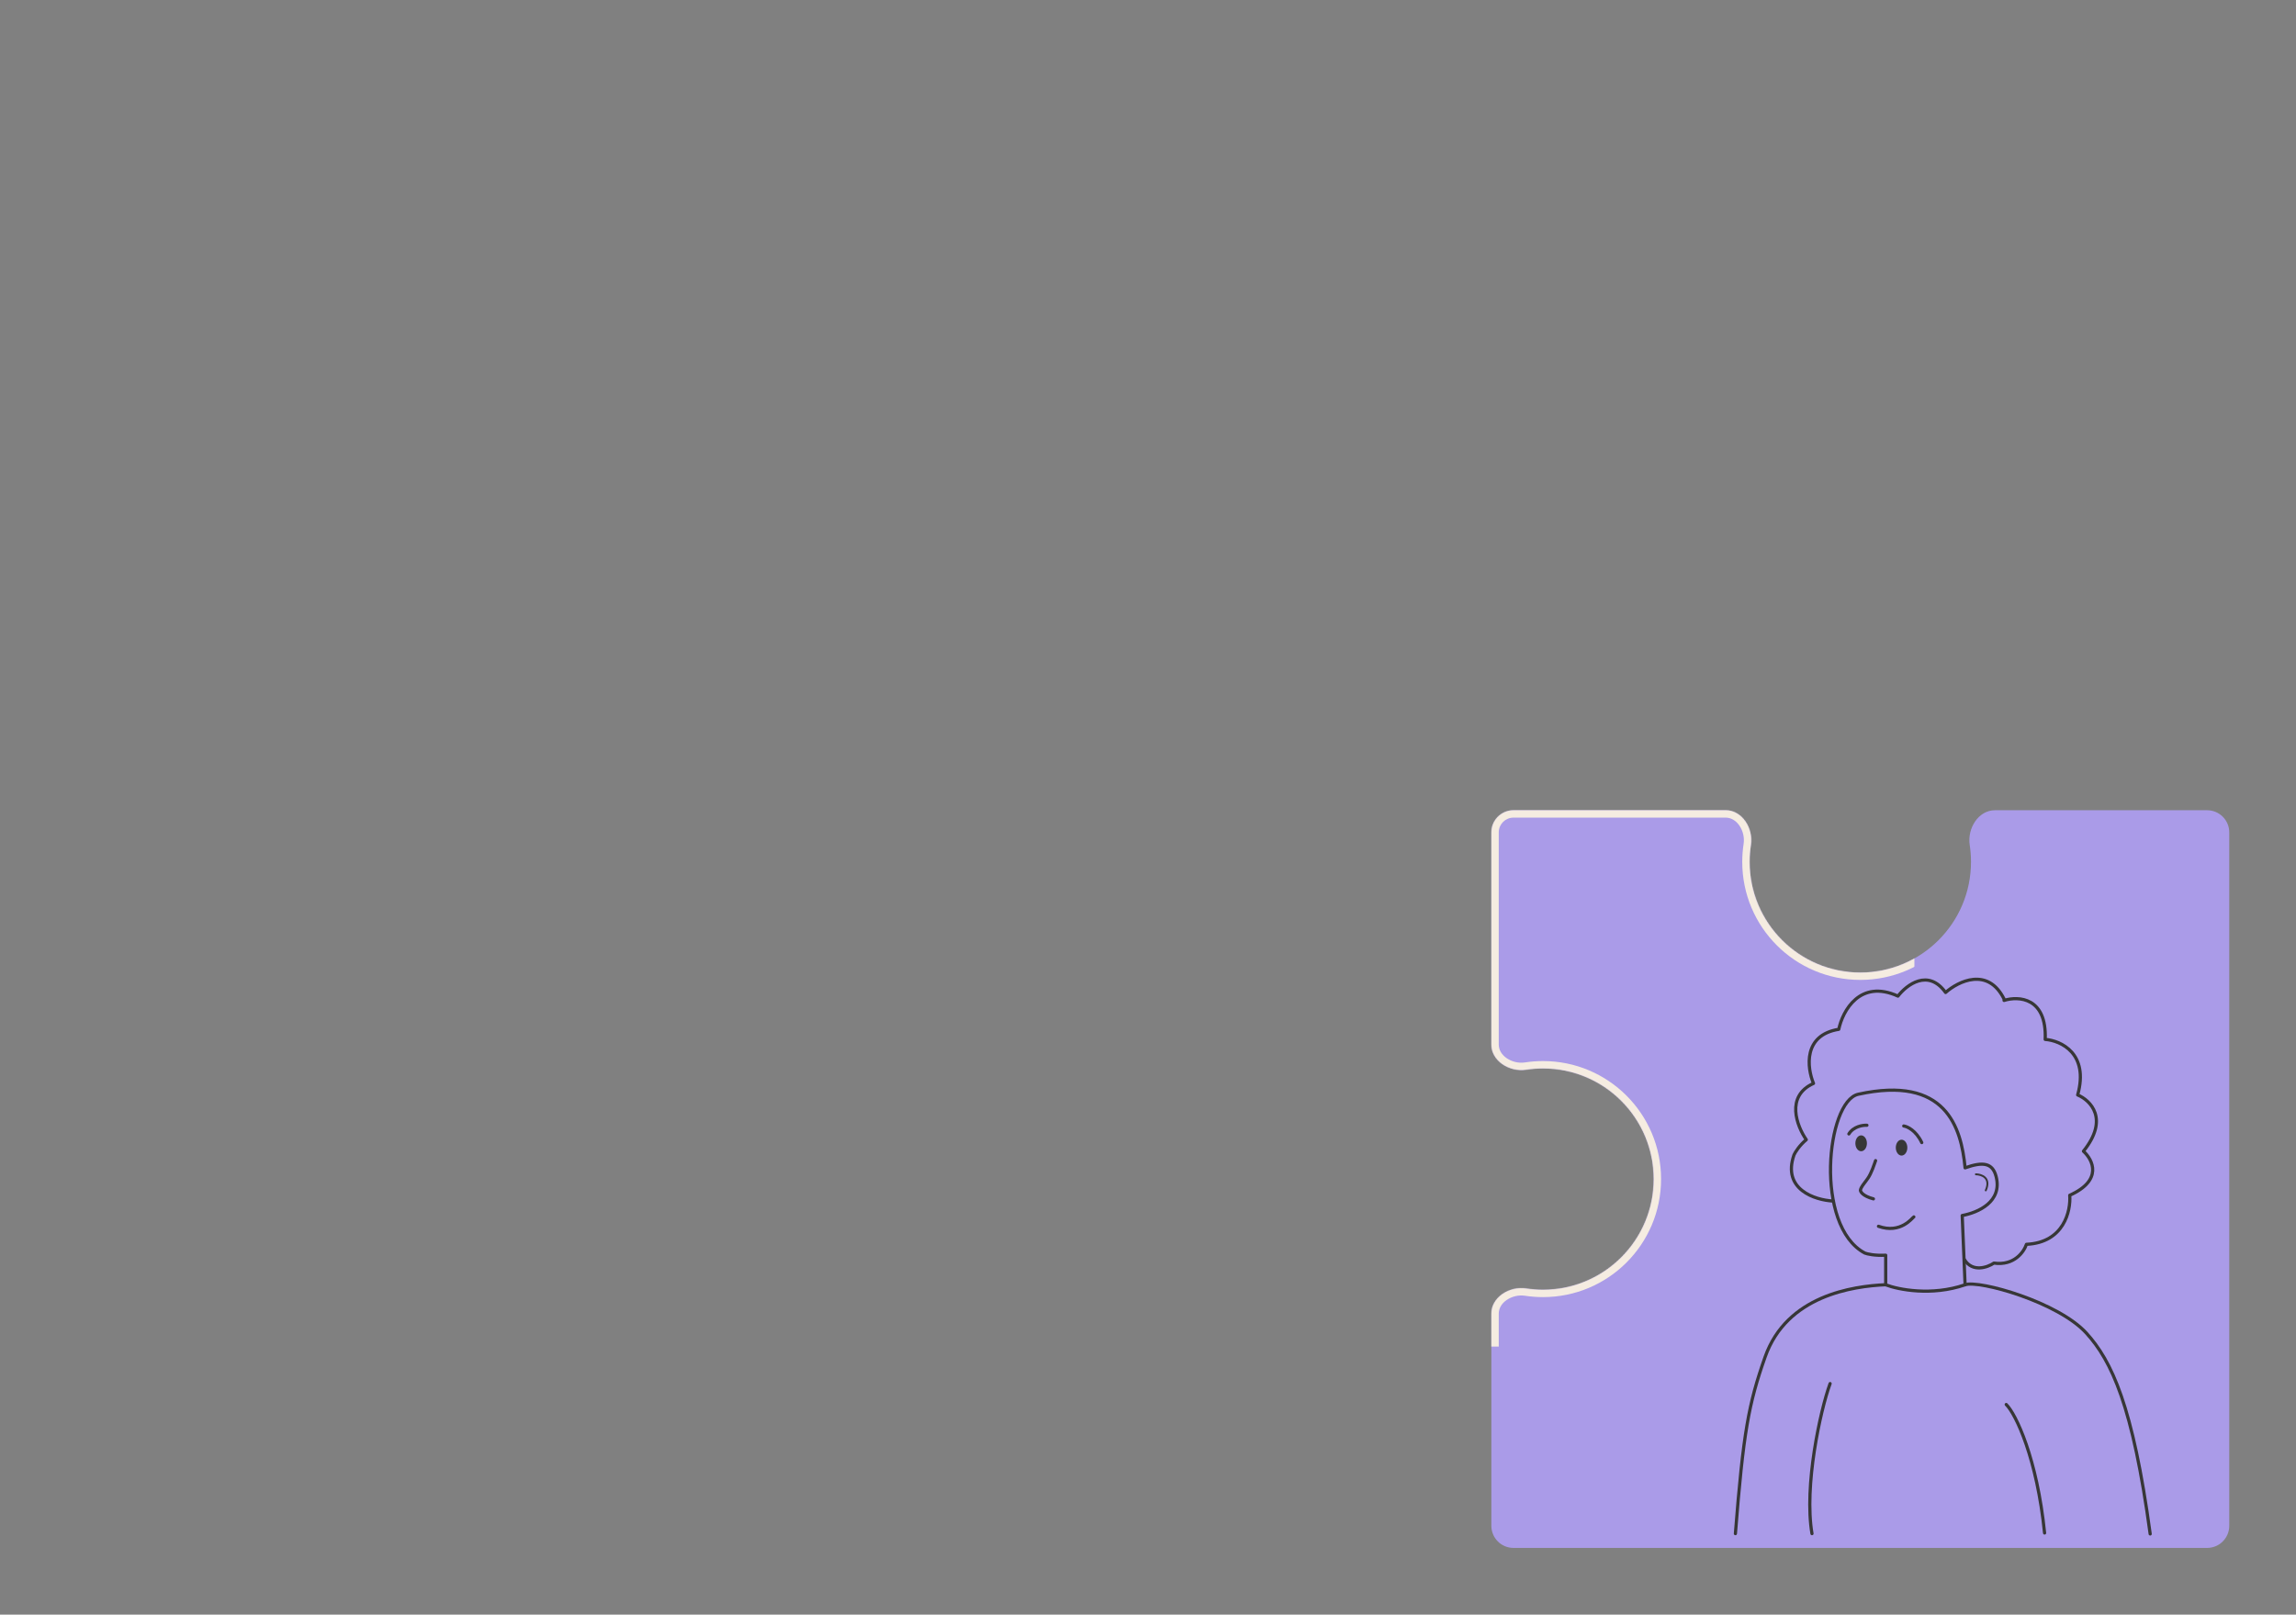 <?xml version="1.0" encoding="UTF-8"?> <svg xmlns="http://www.w3.org/2000/svg" width="3598" height="2531" viewBox="0 0 3598 2531" fill="none"><rect x="0" y="0" width="3598" height="2531" fill="#808080" stroke="none"/><mask id="path-2-inside-1_549_936" fill="white"><path fill-rule="evenodd" clip-rule="evenodd" d="M3458.72 1270.07C3477.88 1270.07 3493.41 1285.61 3493.41 1304.76L3493.41 2391.72C3493.41 2410.88 3477.88 2426.41 3458.72 2426.41L2371.76 2426.41C2352.61 2426.41 2337.07 2410.88 2337.07 2391.72L2337.07 2059.27C2337.07 2033.13 2365.66 2015.71 2391.49 2019.68C2400.14 2021.01 2409 2021.7 2418.02 2021.7C2513.81 2021.7 2591.47 1944.04 2591.47 1848.24C2591.47 1752.45 2513.81 1674.79 2418.02 1674.79C2409 1674.79 2400.14 1675.48 2391.49 1676.81C2365.66 1680.77 2337.07 1663.36 2337.07 1637.22V1304.76C2337.07 1285.61 2352.61 1270.07 2371.76 1270.07L2704.22 1270.07C2730.35 1270.07 2747.77 1298.66 2743.81 1324.49C2742.48 1333.14 2741.79 1342 2741.79 1351.02C2741.79 1446.81 2819.45 1524.47 2915.24 1524.47C3011.04 1524.47 3088.69 1446.81 3088.69 1351.02C3088.69 1342 3088.01 1333.14 3086.68 1324.49C3082.71 1298.66 3100.13 1270.07 3126.27 1270.07L3458.72 1270.07Z"></path></mask><path fill-rule="evenodd" clip-rule="evenodd" d="M3458.72 1270.07C3477.88 1270.07 3493.41 1285.61 3493.41 1304.76L3493.41 2391.72C3493.41 2410.88 3477.88 2426.41 3458.72 2426.41L2371.76 2426.41C2352.61 2426.41 2337.07 2410.88 2337.07 2391.72L2337.07 2059.27C2337.07 2033.13 2365.66 2015.71 2391.49 2019.68C2400.14 2021.01 2409 2021.7 2418.02 2021.7C2513.81 2021.7 2591.47 1944.04 2591.47 1848.24C2591.47 1752.45 2513.81 1674.79 2418.02 1674.79C2409 1674.79 2400.14 1675.48 2391.49 1676.81C2365.66 1680.77 2337.07 1663.36 2337.07 1637.22V1304.76C2337.07 1285.61 2352.61 1270.07 2371.76 1270.07L2704.22 1270.07C2730.35 1270.07 2747.77 1298.66 2743.81 1324.49C2742.48 1333.14 2741.79 1342 2741.79 1351.02C2741.79 1446.81 2819.45 1524.47 2915.24 1524.47C3011.04 1524.47 3088.69 1446.81 3088.69 1351.02C3088.69 1342 3088.01 1333.14 3086.68 1324.49C3082.71 1298.66 3100.13 1270.07 3126.27 1270.07L3458.72 1270.07Z" fill="#AA9BE8"></path><path d="M2743.81 1324.49L2755.24 1326.24L2743.81 1324.49ZM2391.49 2019.68L2393.24 2008.25L2391.49 2019.68ZM2391.49 1676.81L2393.24 1688.24L2391.49 1676.81ZM3504.98 2391.72L3504.98 1304.76L3481.85 1304.76L3481.85 2391.72L3504.98 2391.72ZM2371.76 2437.98L3458.72 2437.98L3458.72 2414.85L2371.76 2414.85L2371.76 2437.98ZM2325.51 2059.27L2325.51 2391.72H2348.64L2348.64 2059.27H2325.51ZM2418.02 2010.13C2409.59 2010.13 2401.31 2009.49 2393.24 2008.25L2389.73 2031.11C2398.96 2032.53 2408.41 2033.26 2418.02 2033.26V2010.13ZM2579.91 1848.24C2579.91 1937.65 2507.43 2010.13 2418.02 2010.13V2033.26C2520.2 2033.26 2603.03 1950.43 2603.03 1848.24H2579.91ZM2418.02 1686.36C2507.43 1686.36 2579.91 1758.84 2579.91 1848.24H2603.03C2603.03 1746.06 2520.2 1663.23 2418.02 1663.23V1686.36ZM2393.24 1688.24C2401.31 1687 2409.59 1686.36 2418.02 1686.36V1663.23C2408.41 1663.23 2398.96 1663.96 2389.73 1665.38L2393.24 1688.24ZM2325.51 1304.76V1637.22H2348.64V1304.76H2325.51ZM2704.22 1258.51L2371.76 1258.51V1281.64L2704.22 1281.64V1258.51ZM2753.36 1351.02C2753.36 1342.59 2754 1334.31 2755.24 1326.24L2732.38 1322.73C2730.96 1331.96 2730.23 1341.41 2730.23 1351.02H2753.36ZM2915.24 1512.91C2825.84 1512.91 2753.36 1440.43 2753.36 1351.02H2730.23C2730.23 1453.2 2813.06 1536.03 2915.24 1536.03V1512.91ZM3077.13 1351.02C3077.13 1440.43 3004.65 1512.91 2915.24 1512.91V1536.03C3017.42 1536.03 3100.26 1453.2 3100.26 1351.02H3077.13ZM3075.25 1326.24C3076.49 1334.31 3077.13 1342.59 3077.13 1351.02H3100.26C3100.26 1341.41 3099.52 1331.96 3098.11 1322.73L3075.25 1326.24ZM3458.72 1258.51L3126.27 1258.51V1281.64L3458.72 1281.64V1258.51ZM2704.22 1281.64C2712.7 1281.64 2720.32 1286.2 2725.77 1294.14C2731.29 1302.17 2733.9 1312.82 2732.38 1322.73L2755.24 1326.24C2757.68 1310.32 2753.57 1293.76 2744.83 1281.05C2736.03 1268.24 2721.88 1258.51 2704.22 1258.51V1281.64ZM2348.64 1304.76C2348.64 1291.99 2358.99 1281.64 2371.76 1281.64V1258.51C2346.22 1258.51 2325.51 1279.22 2325.51 1304.76H2348.64ZM2348.64 2059.27C2348.64 2050.79 2353.2 2043.17 2361.14 2037.72C2369.17 2032.2 2379.82 2029.59 2389.73 2031.11L2393.24 2008.25C2377.32 2005.81 2360.76 2009.92 2348.05 2018.65C2335.24 2027.45 2325.51 2041.61 2325.51 2059.27H2348.64ZM2389.73 1665.38C2379.82 1666.9 2369.17 1664.29 2361.14 1658.77C2353.2 1653.32 2348.64 1645.7 2348.64 1637.22H2325.51C2325.51 1654.88 2335.24 1669.03 2348.05 1677.83C2360.76 1686.57 2377.32 1690.68 2393.24 1688.24L2389.73 1665.38ZM3098.11 1322.73C3096.59 1312.82 3099.2 1302.17 3104.72 1294.14C3110.17 1286.2 3117.79 1281.64 3126.27 1281.64V1258.51C3108.61 1258.51 3094.45 1268.24 3085.65 1281.05C3076.92 1293.76 3072.8 1310.32 3075.25 1326.24L3098.11 1322.73ZM2371.76 2414.85C2358.99 2414.85 2348.64 2404.5 2348.64 2391.72H2325.51C2325.51 2417.27 2346.22 2437.98 2371.76 2437.98L2371.76 2414.85ZM3504.98 1304.76C3504.98 1279.22 3484.27 1258.51 3458.72 1258.51V1281.64C3471.5 1281.64 3481.85 1291.99 3481.85 1304.76L3504.98 1304.76ZM3481.85 2391.72C3481.85 2404.5 3471.5 2414.85 3458.72 2414.85L3458.72 2437.98C3484.27 2437.98 3504.98 2417.27 3504.98 2391.72L3481.85 2391.72Z" fill="#F5ECE1" mask="url(#path-2-inside-1_549_936)"></path><path d="M2939.17 1819.3C2936.91 1825.34 2933.06 1838.53 2926.73 1847.58C2920.4 1856.63 2916.55 1860.02 2915.42 1865.68C2915.42 1867.94 2918.81 1874.73 2935.78 1879.25" stroke="#373737" stroke-width="5" stroke-linecap="round" stroke-linejoin="round"></path><path d="M2999.12 1907.53C2996.86 1908.66 2978.76 1934.68 2943.69 1922.24" stroke="#373737" stroke-width="5" stroke-linecap="round" stroke-linejoin="round"></path><path d="M2872.43 1882.65C2844.16 1881.14 2792.35 1864.56 2811.36 1810.26C2813.24 1806.12 2819.73 1795.56 2830.58 1786.51C2815.88 1765.4 2797.56 1718.2 2841.89 1698.29C2831.71 1673.78 2825.38 1622.51 2881.48 1613.46C2887.51 1584.8 2914.51 1534.28 2974.23 1561.43C2987.8 1543.71 3021.73 1517.76 3048.88 1555.77C3068.86 1538.05 3115.16 1515.27 3140.5 1565.95V1568.21C3163.12 1561.04 3207.68 1563.23 3204.97 1629.29C3229.47 1631.17 3273.96 1651.23 3255.86 1716.38C3275.84 1724.67 3305.62 1753.93 3264.9 1804.6C3279.61 1817.8 3295.9 1850.07 3243.42 1873.6C3245.31 1898.1 3234.37 1947.79 3175.56 1950.51C3171.79 1962.2 3156.33 1984.44 3124.66 1979.92C3114.48 1986.7 3090.95 1995.07 3078.29 1974.26" stroke="#373737" stroke-width="5" stroke-linecap="round" stroke-linejoin="round"></path><path d="M2867.91 2168.8C2852.46 2211.03 2826.83 2329.8 2839.5 2404" stroke="#373737" stroke-width="5" stroke-linecap="round" stroke-linejoin="round"></path><path d="M3143.9 2201.61C3158.98 2216.31 3192.24 2286.27 3204 2403" stroke="#373737" stroke-width="5" stroke-linecap="round" stroke-linejoin="round"></path><path d="M3079.42 2013.85C3102.04 2006.31 3225.33 2041.1 3269.44 2089.63C3309.03 2133.18 3342.35 2203.62 3369.5 2404.5" stroke="#373737" stroke-width="5" stroke-linecap="round" stroke-linejoin="round"></path><path d="M2955 2013.84C2903.35 2016.11 2800.04 2030.81 2766.11 2126.95C2740.03 2200.85 2731.94 2245.65 2719.5 2404" stroke="#373737" stroke-width="5" stroke-linecap="round" stroke-linejoin="round"></path><path d="M2912.04 1715.26C3048.89 1685.27 3073.41 1766.53 3079.44 1830.62C3107.49 1820.67 3122.51 1822.7 3128.05 1844.19C3138.25 1883.78 3099.8 1900.83 3074.91 1905.35L3079.44 2013.94C3026.96 2032.03 2974.63 2021.48 2955.02 2013.94V1967.56C2937.83 1968.47 2925.99 1965.68 2922.22 1964.17C2842.59 1921.64 2862.27 1726.16 2912.04 1715.26Z" stroke="#373737" stroke-width="5" stroke-linecap="round" stroke-linejoin="round"></path><ellipse cx="9.049" cy="12.442" rx="9.049" ry="12.442" transform="matrix(-1 0 0 1 2988.94 1786.51)" fill="#373737"></ellipse><ellipse cx="9.049" cy="12.442" rx="9.049" ry="12.442" transform="matrix(-1 0 0 1 2925.6 1779.72)" fill="#373737"></ellipse><path d="M2983.29 1765.02C2988.94 1765.77 3002.51 1772.03 3011.56 1791.03" stroke="#373737" stroke-width="5" stroke-linecap="round"></path><path d="M2925.6 1763.88C2919.19 1763.51 2904.56 1765.69 2897.32 1777.46" stroke="#373737" stroke-width="5" stroke-linecap="round"></path><path d="M3096.37 1840.74C3105.16 1840.88 3120.57 1846.12 3111.85 1865.95" stroke="#373737" stroke-width="3" stroke-linecap="round"></path></svg> 